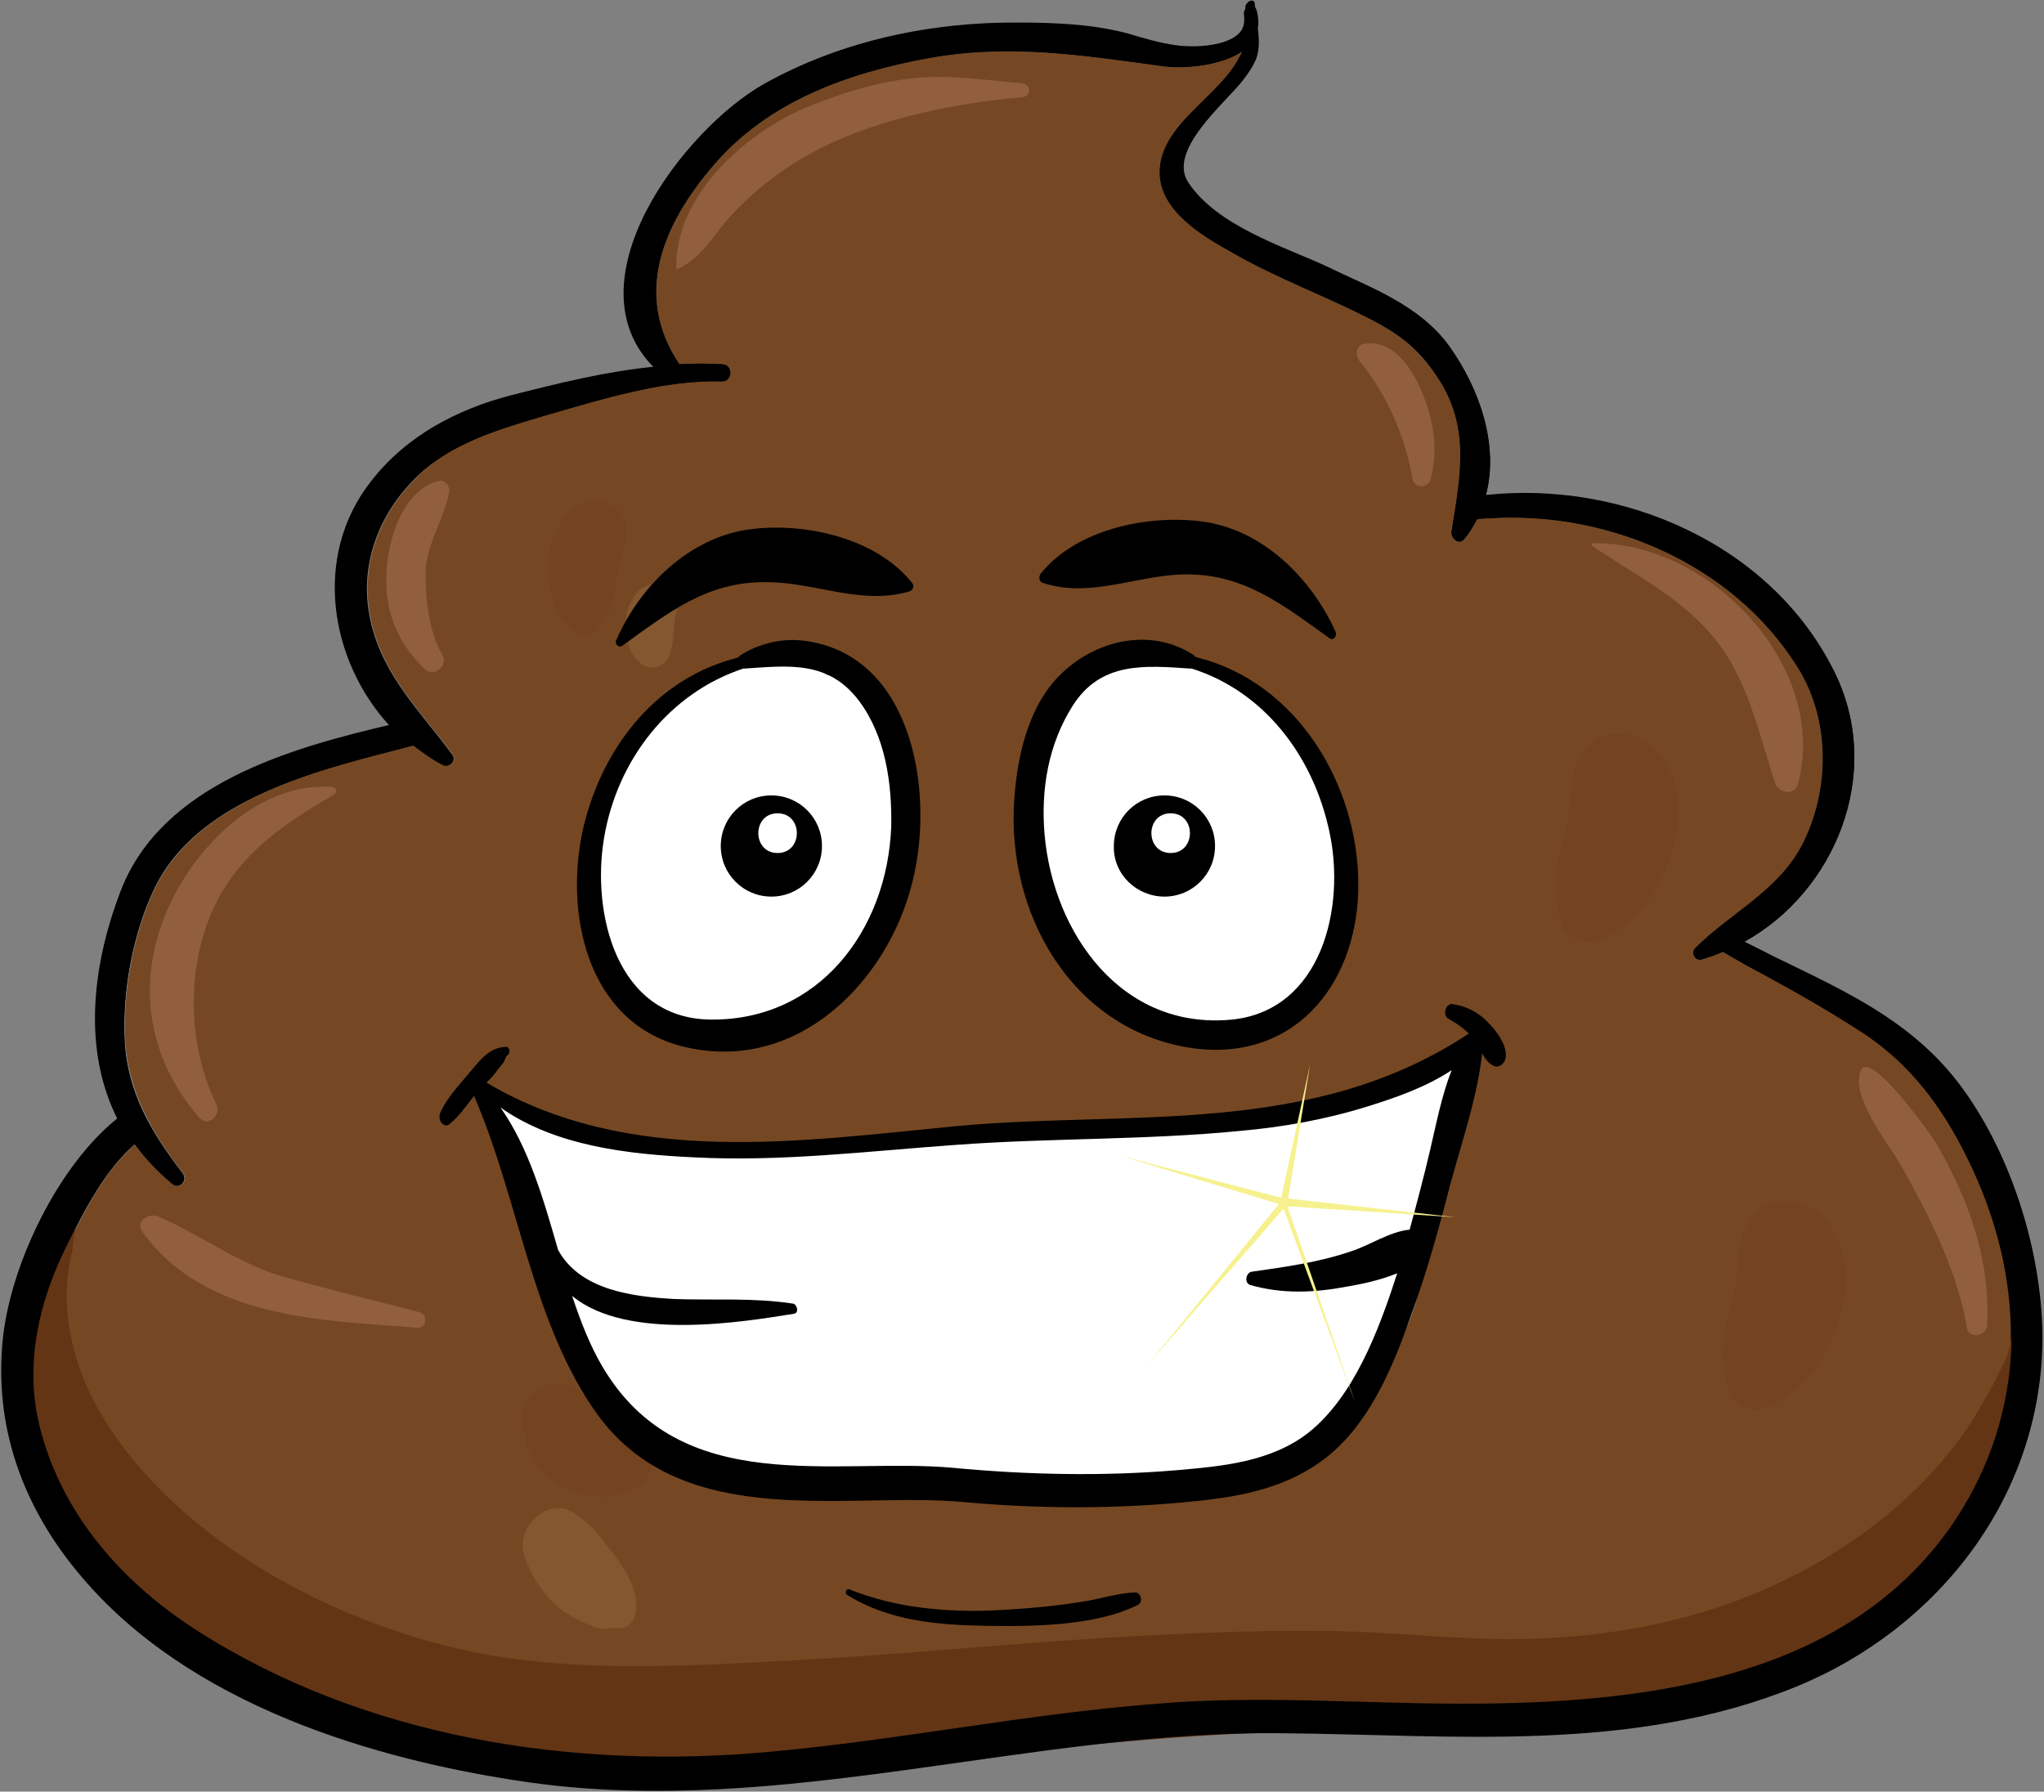 <?xml version="1.0" ?><svg enable-background="new 0 0 262.6 230.2" version="1.1" viewBox="0 0 262.6 230.2" xml:space="preserve" xmlns="http://www.w3.org/2000/svg" xmlns:xlink="http://www.w3.org/1999/xlink"><rect x="0" y="0" width="262.6" height="230.2" fill="#808080" stroke="none"/><g id="Layer_6"><g id="XMLID_40_"><g><path d="M262.4,171.6c0.1,20.4-13.5,37.6-31.5,44.9c-21.1,8.6-43.9,6.2-66.1,6c-32.4-0.3-64.4,10.9-96.9,6.3     c-20.2-2.8-43.7-10.1-57.5-26.5c-7.3-8.7-11.2-19.2-9.9-30.8c1.1-9.5,7.1-21.9,14.7-27.9c-4.4-8.8-3.4-19.4,0.4-29.3     c5.3-13.6,21.8-18.2,34.6-21.2c-7.7-8.4-10-21.8-2.5-31.3c4.5-5.8,11-9.2,17.9-11c6.3-1.6,12.3-3.1,18.6-3.7l0.5,2.6     c-5,0.9-10,2.4-14.8,3.8c-6,1.7-12.3,3.6-16.9,8.2c-4.8,4.9-7.1,11.6-5.4,18.5C49.3,87,54,91.5,58.1,97c0.6,0.8-0.5,1.7-1.2,1.3     c-1.3-0.7-2.6-1.5-3.8-2.5c-11.5,3-28,6.6-33.5,18.8c-2.6,5.6-3.9,12.8-3.6,19c0.3,6.7,3.4,11.9,7.4,17.1c0.8,1-0.4,2.1-1.3,1.4     c-1.9-1.6-3.5-3.3-4.8-5.1c-3.8,3.3-6.5,8.5-8.7,13c-3.6,7.2-5.5,15.3-3.5,23.3c2.8,11.2,10.5,19.9,19.9,26     c21.7,14,48.5,18,73.7,15.8c16.8-1.5,33.3-4.9,50-6.2c13.1-1,26.1,0,39.2,0c22.3,0,49.4-2.7,63.1-23.4     c9.1-13.8,9.3-30.1,2.4-45.1c-3.5-7.6-7.9-13.7-15-18.2c-3.9-2.5-8-4.7-12-7l1.3-2.3c8.7,4.2,17.4,8.1,23.7,16.1     C258.2,147.7,262.3,160.5,262.4,171.6z"/><path d="M253.5,150.4c6.9,15,6.7,31.3-2.4,45.1c-13.8,20.8-40.8,23.4-63.1,23.4c-13.1,0-26.1-1.1-39.2,0     c-16.8,1.3-33.3,4.7-50,6.2c-25.2,2.3-52-1.8-73.7-15.8c-9.4-6.1-17.1-14.8-19.9-26c-2-8-0.1-16.1,3.5-23.3     c2.2-4.5,4.9-9.7,8.7-13c1.3,1.8,2.9,3.5,4.8,5.1c0.9,0.8,2.1-0.4,1.3-1.4c-4-5.2-7-10.4-7.4-17.1c-0.3-6.2,1-13.3,3.6-19     c5.6-12.2,22-15.9,33.5-18.8c1.2,0.9,2.4,1.8,3.8,2.5c0.7,0.4,1.8-0.5,1.2-1.3c-4-5.5-8.7-9.9-10.4-16.8     c-1.7-6.9,0.6-13.6,5.4-18.5C57.6,57,64,55.2,70,53.4c4.8-1.4,9.8-2.9,14.8-3.8c2.7-0.5,5.4-0.7,8-0.6c1.4,0,1.4-2.2,0-2.2     c-1.9-0.1-3.7,0-5.5,0c-6-8.9-2.2-18,4.5-25.7c7-8.1,17.1-11.7,27.3-13.6c10.5-1.9,20-0.4,30.3,1c2.6,0.4,7.4,0,10.2-1.9     c-0.1,0.2-0.2,0.4-0.3,0.7c-1.6,3.2-4.8,5.5-7.6,8.7c-1.6,1.9-2.8,4-2.7,6.5c0.2,4.6,5.6,7.9,9,9.8c6,3.5,12.5,5.8,18.6,9     c3.2,1.7,5.4,3.5,7.6,6.5c4.8,6.6,3.5,13,2.3,20.5c-0.1,0.9,0.9,1.8,1.6,1c0.7-0.8,1.2-1.7,1.7-2.6c0,0,0.1,0,0.1,0     c0.4,0,0.7-0.1,1.1-0.1c15.3-1.1,31.6,5.7,40,19.2c4.2,6.8,4.1,15.8,0.5,22.9c-3.1,5.9-9.2,8.7-13.7,13.2c-0.6,0.6,0,1.6,0.8,1.4     c1-0.3,1.9-0.6,2.8-1c0,0,0.1,0.1,0.1,0.1c1.7,0.9,3.3,1.8,5,2.8c4.1,2.2,8.1,4.5,12,7C245.6,136.6,250,142.8,253.5,150.4z" fill="#754823"/><path d="M235.8,86.6c6.2,12.9-0.1,28-11.7,34.4c1.2,0.6,2.5,1.2,3.7,1.9l-1.3,2.3c-1.7-0.9-3.3-1.8-5-2.8c-0.1,0-0.1-0.1-0.1-0.1     c-0.9,0.4-1.8,0.7-2.8,1c-0.8,0.2-1.4-0.8-0.8-1.4c4.5-4.5,10.6-7.3,13.7-13.2c3.6-7,3.8-16-0.5-22.9     c-8.4-13.5-24.7-20.3-40-19.2l-0.1-2.9C208.4,61.8,227.7,69.9,235.8,86.6z"/><path d="M186.2,44.5c3.9,5.4,6.4,12.7,4.7,19.1l0.1,2.9c-0.4,0-0.7,0.1-1.1,0.1c0,0-0.1,0-0.1,0c-0.5,0.9-1,1.8-1.7,2.6     c-0.7,0.9-1.8-0.1-1.6-1c1.2-7.5,2.5-13.9-2.3-20.5c-2.2-3-4.4-4.8-7.6-6.5c-6.1-3.2-12.6-5.5-18.6-9c-3.4-2-8.8-5.2-9-9.8     c-0.1-2.5,1.1-4.6,2.7-6.5c2.8-3.2,6-5.5,7.6-8.7l2,0.5c-0.3,0.8-0.9,1.7-1.7,2.7c-2.3,2.9-9.7,9-6.9,13.1     c3.7,5.5,12,8.1,17.7,10.7C175.9,36.9,182.4,39.2,186.2,44.5z"/><path d="M161.4,1.2c0.3,0.9,0.3,1.8,0.2,2.5c0.2,1.6,0.2,2.8-0.3,4.1l-2-0.5c0.1-0.2,0.2-0.4,0.3-0.7c-2.8,1.9-7.6,2.2-10.2,1.9     c-10.3-1.4-19.8-3-30.3-1C108.8,9.4,98.7,13,91.7,21.1c-6.6,7.7-10.4,16.8-4.5,25.7c1.8-0.1,3.6-0.1,5.5,0c1.4,0.1,1.4,2.3,0,2.2     c-2.6-0.1-5.3,0.2-8,0.6L84.3,47c-11.1-10.8,3.4-30.4,14-36.3c9.9-5.5,21.4-7.9,32.6-7.8c4.6,0,9.5,0.2,14,1.4     c2,0.6,4,1.2,6.1,1.5c2.6,0.4,9.8,0.3,9-4.3c0-0.3,0-0.5,0.2-0.7c0,0,0,0,0-0.1c-0.1-0.6,0.9-0.9,1-0.3c0,0,0,0.1,0,0.1     C161.2,0.9,161.3,1,161.4,1.2z"/></g><g/></g></g><g id="Layer_12"><path d="M83.8,75.1c1.6-0.1,2.7,0.7,3.1,2.3c0.2,0.7-0.1,1.5-0.2,2.2c-0.1,0.7-0.1,1.5-0.2,2.3   c-0.1,0.5-0.1,1.1-0.3,1.6c0.1-0.5,0.1-0.3-0.1,0.4c0.1-0.4,0-0.3-0.1,0.4c-0.5,1.2-1.8,1.8-3.1,1.3c-0.4-0.2-0.7-0.4-1-0.7   c0.4,0.3,0.3,0.2-0.3-0.3c-0.4-0.6-0.4-0.8-0.2-0.4c-0.2-0.3-0.4-0.6-0.5-0.9c-0.4-1-0.5-2.1-0.5-3.2   C80.4,78.1,81.6,75.3,83.8,75.1z" fill="#90663B" opacity="0.52"/><path d="M81.7,205.8c-0.1-2-1.3-3.9-2.4-5.5c-0.4-0.6-0.9-1.2-1.4-1.8c-0.1-0.1-0.2-0.3-0.3-0.4   c0.4,0.6,0.2,0.3-0.6-0.8c-0.9-1.1-2-2-3.1-2.8c-3.3-2.4-7.6,1.6-6.6,5.1c0.7,2.5,2.3,5,4.2,6.7c1.1,1,2.7,1.8,3.6,2.2   c0.7,0.3,1.2,0.6,1.9,0.7c0.8,0.2,1.6-0.1,2.4,0C81.2,209.4,82,207.3,81.7,205.8z" fill="#90663B" opacity="0.52"/></g><g id="Layer_11"><path d="M230.6,154.5c-2.4-0.5-4.6,0.3-5.9,2.4c-1.9,2.9-1.1,6.7-2.1,9.9c-1.2,4.1-1.8,7.6-0.6,11.7   c0.7,2.3,3.3,3.3,5.4,2.2c2.3-1.2,3.9-2.1,5.5-4.4c1.5-2.2,2.8-4.4,3.5-7C238.1,164.1,237.1,155.8,230.6,154.5z" fill="#74431F"/><path d="M209.1,94.4c-2.4-0.5-4.6,0.3-5.9,2.4c-1.9,2.9-1.1,6.7-2.1,9.9c-1.2,4.1-1.8,7.6-0.6,11.7   c0.7,2.3,3.3,3.3,5.4,2.2c2.3-1.2,3.9-2.1,5.5-4.4c1.5-2.2,2.8-4.4,3.5-7C216.6,104,215.6,95.7,209.1,94.4z" fill="#74431F"/><path d="M77.4,64.5c1.5,0.3,2.6,1.3,3,2.8c0.4,2.2-0.9,4.2-1.1,6.4c-0.2,2.8-0.7,4.9-2.4,7.1c-1,1.2-2.7,1.2-3.7,0   c-1.1-1.3-1.9-2.2-2.3-3.9c-0.4-1.7-0.6-3.3-0.5-5C70.7,68.5,73.3,63.7,77.4,64.5z" fill="#74431F"/><path d="M82.6,185.1c-0.5-0.7-1.2-1.2-1.9-1.7c-0.2-0.1-1.8-0.9-1.4-0.5c-0.8-0.7-1.6-1.1-2.5-1.7   c0.6,0.4-0.6-0.6-0.7-0.8c-1.2-1.5-2.7-2.7-4.8-2.6c-2.8,0.1-4.9,2.7-4.2,5.5c0.1,0.2,0.3,1,0.4,1.3c0,0.2,0.1,0.5,0.1,0.8   c0.1,0.6,0.3,1.2,0.6,1.7c0.9,1.7,2.4,3.1,4.1,4c2.8,1.6,8.5,2.1,10.9-1.4C84.3,188,83.7,186.5,82.6,185.1z" fill="#74431F"/></g><g id="Layer_10"><path d="M260.1,169.8c-0.2-2.9-0.1-6.3-0.7-9.2c0.3,4.6-0.3,9.3-1.6,13.8c-2.2,4.6-4.6,9-8.1,13.1   c-6.7,7.9-15.6,13.8-25.1,17.6c-10.1,4-20.9,5.6-31.7,5.5c-6.7-0.1-13.5-0.8-20.2-1c-8.3-0.2-16.5,0.1-24.8,0.5   c-15.8,0.8-31.5,2.5-47.2,3.3c-13.1,0.7-27.2,1.5-40.2-1.2c-17.7-3.7-37.3-14.1-47.1-29.8c-4-6.5-6-14.4-4.1-21.7   c0.2-2.4,0.7-4.7,1.6-6.9c-0.4-0.7-1-1.1-1.7-1.3c-6.4,9.3-10.5,23.9-6,35c3,6.1,7.6,11.6,12.5,16.1c14.9,13.7,34.8,22,54.9,23.6   c31.6,2.6,63.1-3.7,94.6-4.7c13.3-0.4,26.6,1.4,39.8-0.1c6.3-0.8,12.5-2.2,18.4-4.3c0.7-0.8,1.6-1.5,2.8-2   c12.7-4.7,25.4-12.5,31.1-25.2C260,184.2,260.7,176.8,260.1,169.8z" fill="#633515"/><path d="M42.6,101.1c-9.5-0.6-17.6,7.8-21.1,15.8c-4.1,9.5-2.5,19.1,4.1,26.7c1.1,1.3,2.9-0.3,2.2-1.7   c-3.4-7-3.8-15.7-1.3-22.9c2.9-8.3,9.1-12.7,16.4-16.9C43.4,101.8,43.2,101.1,42.6,101.1z" fill="#915F3E"/><path d="M53.9,168.6c-5.8-1.5-11.6-2.9-17.3-4.5c-6-1.7-10.7-5.4-16.3-7.8c-1.2-0.5-3,0.7-2,2   c8.2,11.2,22.9,11.3,35.3,12.3C54.8,170.7,55,168.9,53.9,168.6z" fill="#915F3E"/><path d="M57.7,63.2c0.1-0.8-0.5-1.6-1.4-1.4c-4.1,1.1-6,6.3-6.5,10.1c-0.7,5.6,0.7,10.1,4.7,14   c1.2,1.2,3.2-0.3,2.3-1.8c-1.8-3.2-2.2-7.5-2.1-11.1C55,69.5,57.1,66.6,57.7,63.2z" fill="#915F3E"/><path d="M204.6,69.8c-0.1,0-0.2,0.2-0.1,0.3c5.6,3.8,11.2,6.5,15.6,11.7c4.5,5.4,5.8,12.4,8,18.9   c0.5,1.3,2.5,1.5,2.9,0C235,85.6,219.6,69.5,204.6,69.8z" fill="#915F3E"/><path d="M182.6,50.2c-1.2-2.9-3.7-6.7-7.4-6c-1,0.2-1.1,1.4-0.6,2.1c3.6,4.4,5.9,9.7,6.9,15.3c0.2,1.2,2,1.1,2.3,0   C184.8,57.5,184.2,54,182.6,50.2z" fill="#915F3E"/><path d="M248.8,147c-0.4-0.8-8.5-12.2-9.7-9.5c-1.5,3.3,3.5,9.4,5.1,12.2c3.6,6.4,7.3,13.6,8.5,20.9   c0.2,1.5,2.5,1.1,2.6-0.3C255.7,161.8,253,154.3,248.8,147z" fill="#915F3E"/><path d="M131.3,10.7c-4.9-0.4-9.5-1.2-14.4-0.6c-5,0.6-9.6,2.1-14.2,4.1c-7.6,3.5-16.1,11.3-15.8,20.4   c0,0,0,0,0.1,0c3.3-1.5,4.8-4.7,7.2-7.2c3.3-3.5,7-6.2,11.3-8.4c7.6-3.8,17.4-5.8,25.8-6.5C132.5,12.4,132.5,10.8,131.3,10.7z" fill="#915F3E"/></g><g id="Layer_6_copy"><path d="M251.5,139c-7.1-9.2-17.5-12.9-27.4-18c11.6-6.4,17.9-21.5,11.7-34.4c-8.1-16.7-27.4-24.9-44.9-23   c1.7-6.5-0.9-13.7-4.7-19.1c-3.8-5.3-10.3-7.7-15.9-10.2c-5.7-2.6-13.9-5.2-17.7-10.7c-2.8-4.1,4.6-10.2,6.9-13.1   c2.2-2.8,2.4-4.3,2-6.8c0.1-0.7,0.1-1.5-0.2-2.5c-0.1-0.2-0.2-0.3-0.3-0.4c0,0,0-0.1,0-0.1c-0.1-0.7-1.1-0.4-1,0.3c0,0,0,0,0,0.1   c-0.1,0.2-0.2,0.4-0.2,0.7c0.8,4.6-6.5,4.7-9,4.3c-2.1-0.3-4.1-1-6.1-1.5c-4.5-1.2-9.3-1.4-14-1.4c-11.2-0.1-22.7,2.4-32.6,7.8   c-10.6,5.8-25.1,25.4-14,36.3c-6.3,0.6-12.3,2.1-18.6,3.7c-6.9,1.8-13.3,5.2-17.9,11c-7.5,9.5-5.2,23,2.5,31.3   c-12.8,2.9-29.3,7.5-34.6,21.2c-3.8,9.9-4.8,20.6-0.4,29.3c-7.6,6-13.6,18.4-14.7,27.9c-1.3,11.6,2.6,22.1,10,30.8   c13.8,16.4,37.3,23.6,57.5,26.5c32.5,4.6,64.4-6.7,96.9-6.3c22.2,0.2,44.9,2.6,66-6c18.1-7.4,31.7-24.5,31.5-44.9   C262.3,160.5,258.2,147.7,251.5,139z M187.9,218.9c-13.1,0-26.1-1.1-39.2,0c-16.8,1.3-33.3,4.7-50,6.2c-25.2,2.3-52-1.8-73.7-15.8   c-9.4-6.1-17.1-14.8-19.9-26c-2-8-0.1-16.1,3.5-23.3c2.2-4.5,4.9-9.7,8.7-13c1.3,1.8,2.9,3.5,4.8,5.1c0.9,0.8,2.1-0.4,1.3-1.4   c-4-5.2-7.1-10.4-7.4-17.1c-0.3-6.2,1-13.3,3.6-19c5.6-12.3,22-15.8,33.5-18.8c1.2,0.9,2.4,1.8,3.8,2.5c0.7,0.4,1.8-0.5,1.2-1.3   c-4-5.5-8.7-9.9-10.4-16.8c-1.7-6.9,0.6-13.6,5.4-18.5C57.6,57,64,55.2,70,53.4c7.3-2.1,15.2-4.6,22.8-4.4c1.4,0,1.4-2.2,0-2.2   c-1.9-0.1-3.7-0.1-5.5,0c-6-8.9-2.2-18,4.5-25.7c7-8.1,17.1-11.7,27.3-13.6c10.5-1.9,20-0.4,30.3,1c2.6,0.4,7.4,0,10.2-1.9   c-1.5,3.6-4.9,6-7.9,9.4c-1.6,1.9-2.8,4-2.7,6.5c0.2,4.7,5.6,7.9,9,9.8c6,3.5,12.5,5.8,18.6,9c3.2,1.7,5.5,3.5,7.6,6.5   c4.8,6.6,3.5,13,2.3,20.5c-0.1,0.9,0.9,1.8,1.6,1c0.7-0.8,1.2-1.7,1.7-2.6c0,0,0.1,0,0.1,0c15.6-1.5,32.5,5.3,41.1,19.1   c4.2,6.8,4.1,15.8,0.5,22.8c-3.1,5.9-9.2,8.7-13.7,13.2c-0.6,0.6,0,1.6,0.8,1.4c1-0.3,1.9-0.6,2.8-1c0,0,0.1,0.1,0.2,0.1   c5.7,3.2,11.5,6.2,17,9.7c7.1,4.5,11.5,10.6,15,18.2c6.9,15,6.7,31.3-2.4,45.1C237.3,216.2,210.3,218.9,187.9,218.9z"/></g><g id="Layer_8"/><g id="smily_color"><path d="M157.1,87.3c-7.5-4.7-16.5-4-19.8,3.1c-9.8,15.5-1.5,41,18.5,42.6   c10.8,0.9,16.3-8.2,17.1-17.8C173.9,103.7,166.5,93.1,157.1,87.3z" fill="#FFFFFF" stroke="#FFFFFF" stroke-miterlimit="10"/><path d="M113.4,96.3c-0.8-3.2-3.1-8.9-7.3-9.1c-1.8-1.3-3.9-1.6-6.1-1.2   c-0.9-0.5-1.9-0.6-2.9-0.1c-6.2,3.2-11.8,5.8-15.8,11.6c-2.2,3.1-3.1,6.5-3.3,10c-0.7,0.5-1.2,1.3-1.1,2.3c0.1,1.5,0.3,3.1,0.5,4.5   c0,0.1,0,0.2,0,0.3c0.2,4.8,1,8.3,4.3,12c3.3,3.7,8,5.7,12.9,5.1c9.1-1.1,16.6-10,18.6-18.4C114.5,107.8,114.8,101.7,113.4,96.3z" fill="#FFFFFF" stroke="#FFFFFF" stroke-miterlimit="10"/><path d="M184.9,138.1c-0.3,0-0.7,0-1,0.2c-1.4,0.9-2.8,1.7-4.3,2.5c-7.1-0.9-14.3,2.3-21.2,3.7   c-3.9,0.8-8.3,0-12.2,0c-4.6,0-9.2,0.4-13.7,0.9c-8.4,0.9-16.7,1.9-25.1,2.5c-4.5,0.3-9,0.4-13.5,0.1c-2.1-0.1-4.1-0.1-6,0.3   c-1.4-0.3-2.9-0.3-4.3,0c-1-0.4-2.1-0.7-3.1-1.1c-2.4-0.8-4.5-1-6.8-0.7c-1.4-0.8-2.8-1.4-4.3-2c-1.7-0.7-3.1-1.7-4.6-2.6   c-1.5-0.9-2.6,1-1.7,2.2c0.6,0.8,1.2,1.4,1.9,1.9c-0.5,0.5-0.6,1.4-0.3,2.1c0.6,1.3,1.5,2.5,2.3,3.7c-0.2,0.7-0.3,1.6,0.1,2.6   c0.8,2.2,1,4.7,1.6,7c0.8,3.2,3.6,6.3,5.1,9.3c2.6,5.2,4.8,10.3,9.7,13.8c12.2,8.8,28.9,5.1,42.8,6c12.9,0.9,26.5,2.6,39-2.3   c3.1-1.2,6.5-3,8.1-6.1c1.4-2.6,3.4-4.6,5-7.1c3.8-5.9,5.3-13.9,6.1-20.8c0.1-1,0-1.9-0.3-2.8c0.6-1.2,1-2.5,1.1-3.9   c0.2-0.8,0.4-1.6,0.6-2.5c0.5-2,1.5-3.8,2.1-5.8C188.2,137.6,185.9,136.6,184.9,138.1z" fill="#FFFFFF"/><path d="M102.7,85.3c-15.6-2.1-29.6,17.9-25,31.8c0.1,0.3,0.6,0.3,0.6,0c0.5-3.3,0.2-6.3,1.4-9.5   c1.2-3.2,2.6-6.2,4.3-9.2c1.9-3.3,4.4-6,7.6-8.1c3.3-2.1,7.4-2.5,11.1-3.7C103.3,86.5,103.5,85.4,102.7,85.3z" fill="#FFFFFF"/></g><g id="smily_top"><path d="M87.5,134.4c15,3.9,27.2-8.7,30-22.3c2.4-11.3-0.6-28.2-14.4-29.8c-2.8-0.3-5.6,0.4-8,1.9c-0.1,0.1-0.2,0.2-0.3,0.3   c-10.1,2.5-17.2,11-19.8,21.6C72.4,117.1,75.3,131.2,87.5,134.4z M77.6,107.7c1.7-10.2,8.5-18.7,17.9-21.8c0.1,0,0.1,0,0.2,0   c5.8-0.4,10.8-1,14.7,4.2c3.4,4.6,4.2,10.6,4.1,16.1c-0.5,13.3-9.3,25-23.3,24.8C79.1,130.8,76,117.2,77.6,107.7z"/><path d="M152.7,134.6c13.2,2.1,21.5-7.7,21.8-20.2c0.3-12.6-7.1-25.8-19.5-29.6c-0.5-0.1-1-0.3-1.4-0.4c-0.1-0.1-0.1-0.1-0.2-0.2   c-5.1-3.4-11.7-2.2-16.2,1.6c-4.9,4-6.5,11-6.9,17C129.3,117.3,137.6,132.1,152.7,134.6z M137.8,90.7c3.6-5.7,9.2-5.2,15.1-4.8   c0.1,0,0.1,0,0.2,0c9.2,2.9,15.6,11.1,17.7,21c2.1,9.7-1,22.9-12.5,24.1c-14.2,1.4-23-11.1-24.1-23.8   C133.7,101.4,134.7,95.6,137.8,90.7z"/><path d="M99.1,115.2c3.6,0,6.5-2.9,6.5-6.5c0-3.6-2.9-6.5-6.5-6.5c-3.6,0-6.5,2.9-6.5,6.5C92.6,112.3,95.5,115.2,99.1,115.2z    M99.9,104.5c3.3,0,3.3,5.1,0,5.1C96.6,109.6,96.6,104.5,99.9,104.5z"/><path d="M149.6,115.2c3.6,0,6.5-2.9,6.5-6.5c0-3.6-2.9-6.5-6.5-6.5c-3.6,0-6.5,2.9-6.5,6.5C143,112.3,146,115.2,149.6,115.2z    M150.4,104.5c3.3,0,3.3,5.1,0,5.1C147.1,109.6,147.1,104.5,150.4,104.5z"/><path d="M152.2,73.8c7.6-0.1,12.6,3.9,18.6,8.2c0.5,0.4,1-0.3,0.8-0.8c-3.1-6.9-9.4-13.2-17.2-14.2c-7-0.9-16.1,1-20.7,6.7   c-0.3,0.4-0.2,1.1,0.3,1.2C140.1,76.9,146,73.9,152.2,73.8z"/><path d="M79.9,83c6-4.3,10.9-8.3,18.6-8.2c6.2,0,12.1,3,18.3,1.2c0.6-0.2,0.7-0.8,0.3-1.2c-4.6-5.7-13.7-7.7-20.7-6.8   c-7.8,1-14.2,7.3-17.2,14.2C78.9,82.6,79.4,83.3,79.9,83z"/><path d="M57.8,144.4c1.2-1,2.1-2.3,3.1-3.6c5.8,13.4,7.5,29.4,15.9,41c11.1,15.2,32.2,9.8,47.1,11.2c9.8,0.9,19.7,0.9,29.5-0.1   c6-0.6,12.1-1.7,17.2-5.8c5.1-4.1,8.1-10.8,10.4-17.3c1.9-5.1,3.4-10.3,4.8-15.6c1.5-6.1,3.9-12.5,4.6-18.7c0-0.1,0-0.2,0-0.2   c0.4,0.8,0.9,1.4,1.6,1.7c0.6,0.2,1.2-0.3,1.4-0.9c0.4-1.7-1.2-3.7-2.2-4.7c-1.3-1.4-3-2.2-4.7-2.4c-0.8,0-1.2,1.5-0.4,1.9   c0.9,0.5,1.8,1.1,2.6,1.9c-20.2,13.4-43.6,9.8-65.9,11.9c-19.8,1.9-41.9,5.3-60.3-5.6c0.5-0.5,1-1,1.4-1.6c0.2-0.3,0.5-0.6,0.8-1   c0.2-0.3,0.2-0.7,0.5-0.9c0.4-0.3,0.3-1.1-0.2-1.1c-2,0.1-3.1,1.4-4.5,3.1c-1.3,1.6-3,3.3-3.9,5.3C56.1,143.8,57,145.1,57.8,144.4z    M89.1,148.7c11.2,0.6,22.5-0.8,33.7-1.6c12.2-0.9,24.4-0.6,36.6-1.8c5.6-0.5,11.1-1.5,16.5-3.2c3.2-1,7.3-2.4,10.6-4.6   c-1.3,3.3-2,7-2.8,10.4c-0.8,3.4-1.7,6.8-2.6,10.1c-2.5,0.2-5.3,2.1-7.6,2.8c-4.1,1.4-8.5,2-12.7,2.6c-0.7,0.1-1,1.4-0.2,1.7   c4.2,1.2,8.3,1,12.5,0.2c1.8-0.3,4.2-0.8,6.4-1.7c-2.4,7.5-5.6,15.8-11.3,20.4c-4.9,3.9-11.4,4.4-17,4.9   c-9.5,0.8-19.2,0.6-28.7-0.3c-15.2-1.4-35,4.1-45.1-13c-1.6-2.7-2.8-5.8-3.9-9.1c7.1,5.9,22.2,3.3,28.5,2.3   c0.7-0.1,0.4-1.2-0.1-1.3c-5.2-0.8-10.2-0.4-15.4-0.6c-4.9-0.3-11.9-1-14.8-6.3c-1.9-6.6-3.8-13.2-7.4-18.3   C71.4,147.3,80.8,148.3,89.1,148.7z"/><g><path d="M108.8,204.9c5.4,3.4,11.8,3.9,18,4c5.9,0.1,14.1,0,19.4-2.7c0.7-0.4,0.4-1.6-0.4-1.6c-2.3,0.1-4.6,0.9-6.8,1.2    c-3.6,0.6-7.3,0.9-11,1.1c-6.3,0.3-13-0.3-18.9-2.7C108.7,204.1,108.5,204.7,108.8,204.9L108.8,204.9z"/></g><polygon fill="#F6F18E" points="168.3,136.8 165.5,154 187,156.4 165.4,155 174.1,180.2 164.9,155.3 147.5,175.3 164.3,154.7    143.9,148.5 164.6,153.9  "/></g></svg>
